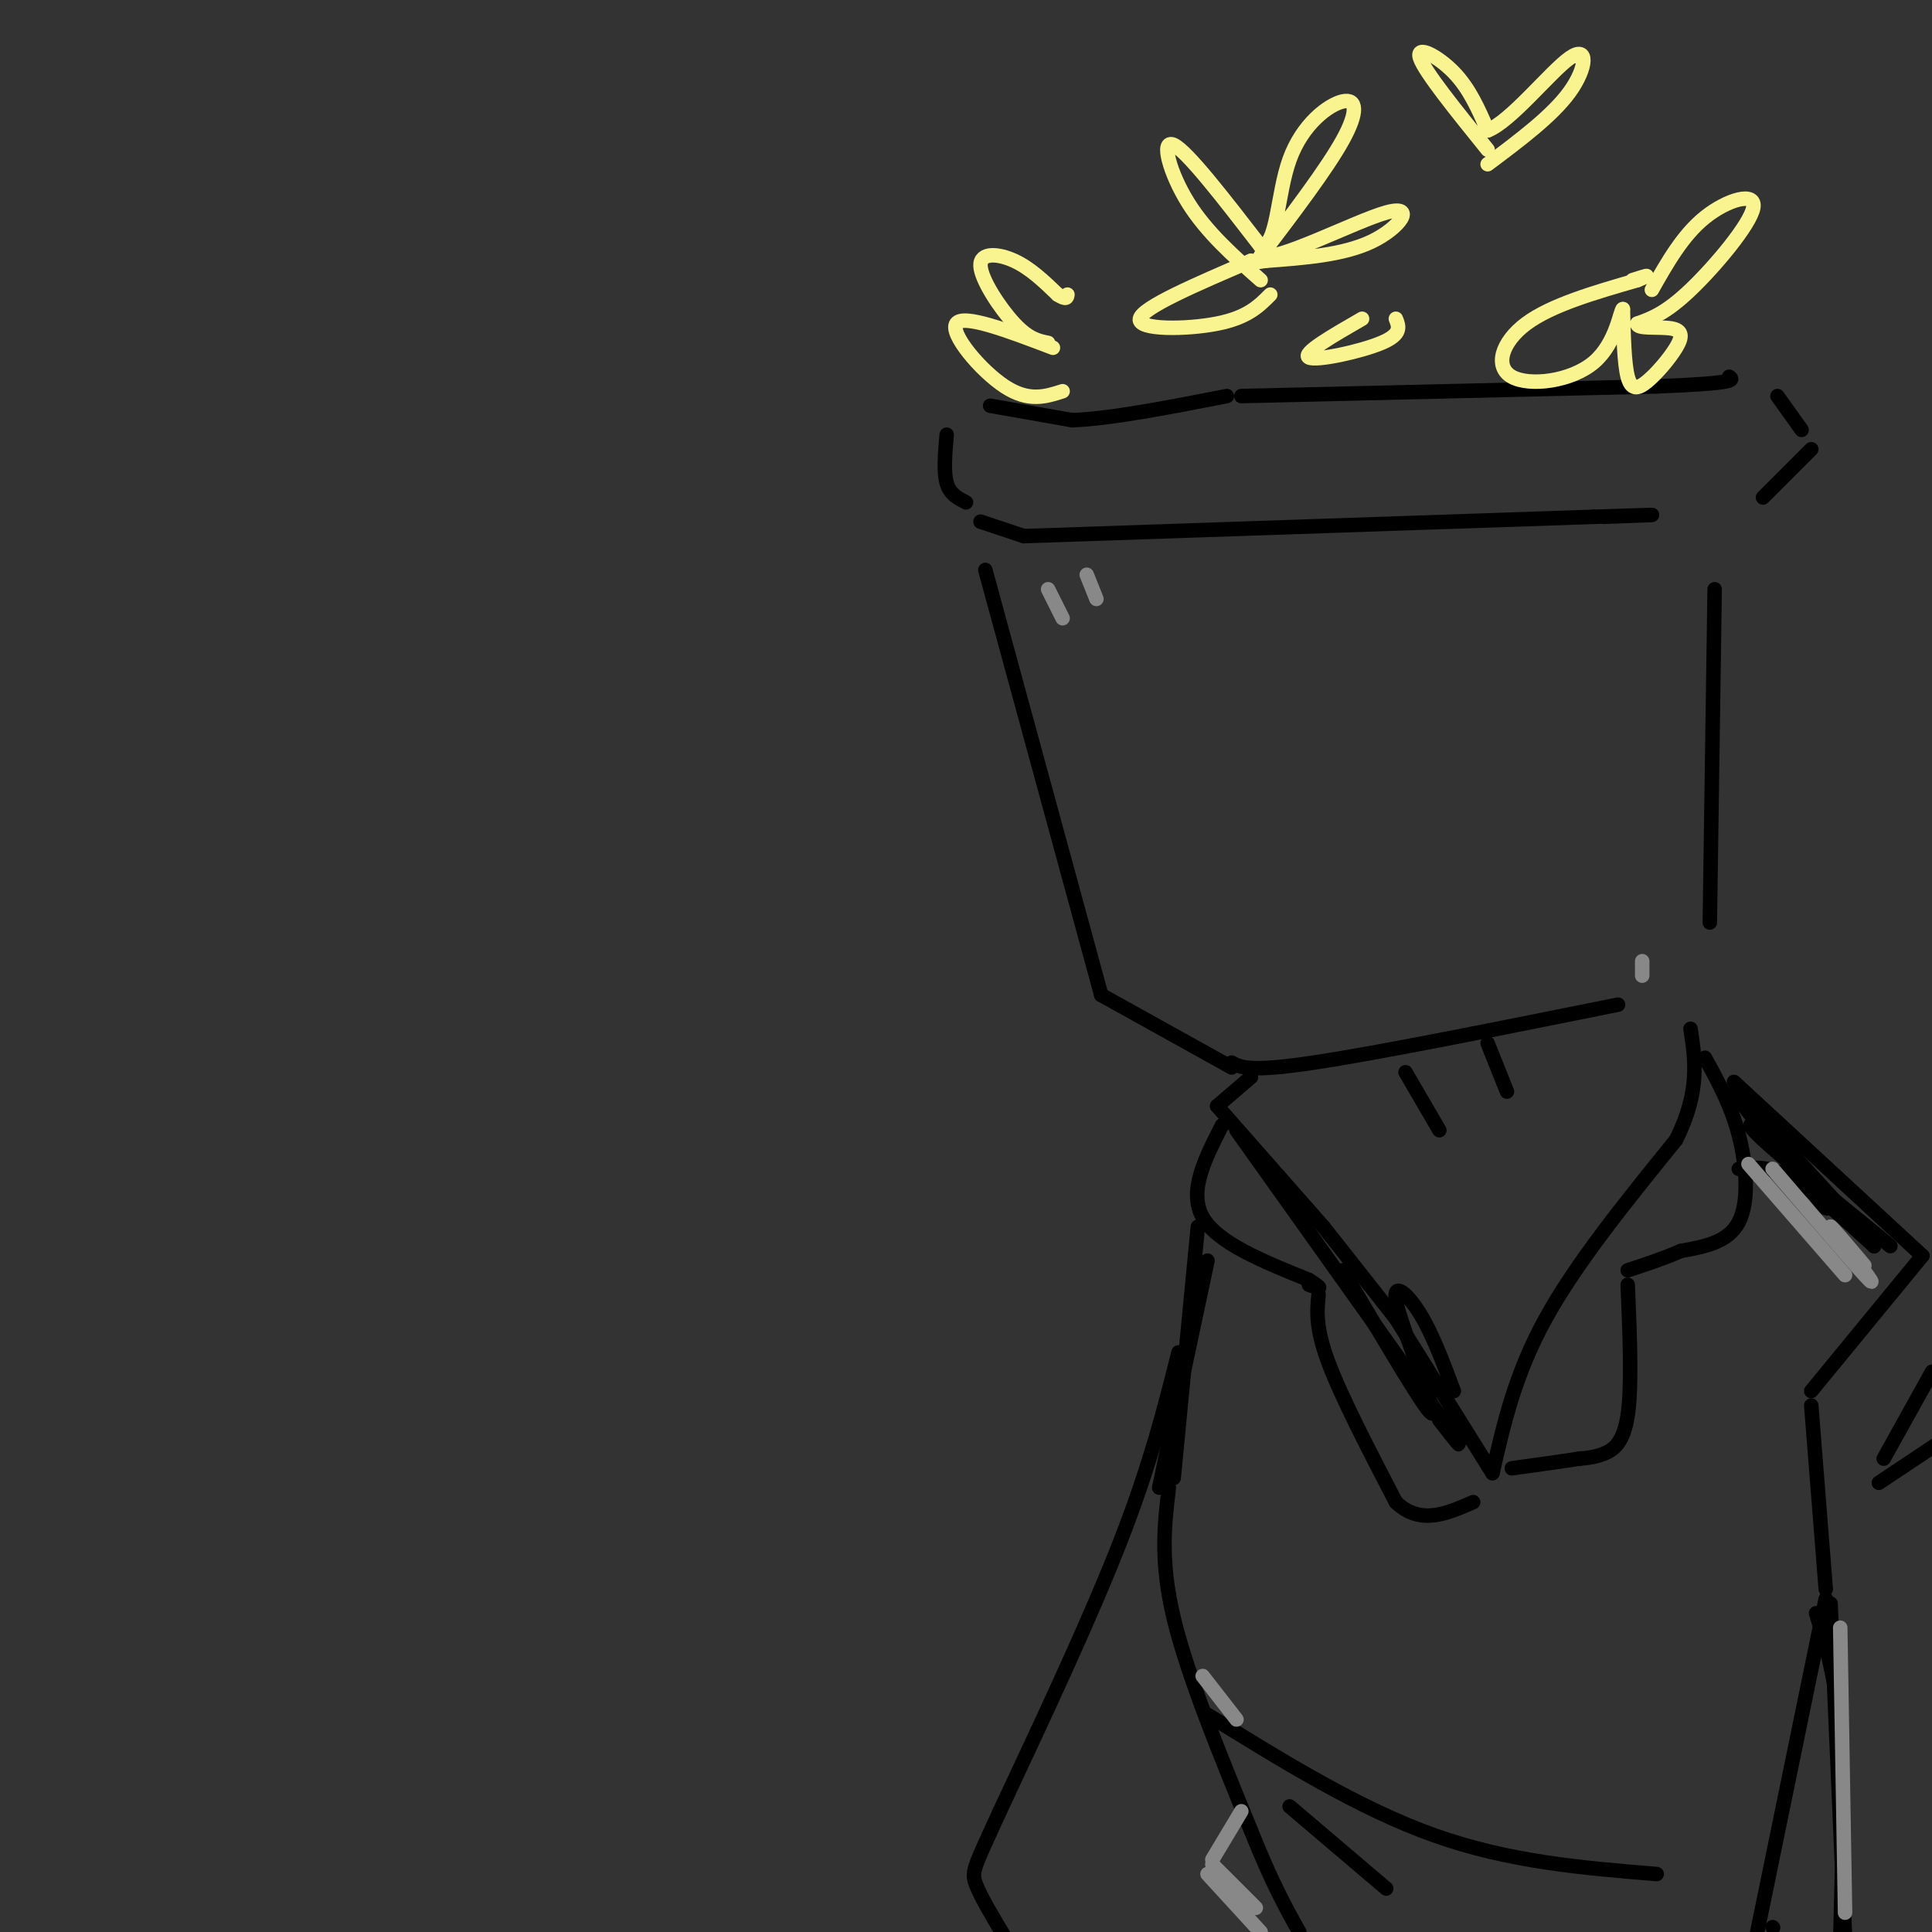 <svg viewBox='0 0 400 400' version='1.1' xmlns='http://www.w3.org/2000/svg' xmlns:xlink='http://www.w3.org/1999/xlink'><rect x="0" y="0" width="400" height="400" fill="#333333" stroke="none"/><g fill='none' stroke='rgb(0,0,0)' stroke-width='3' stroke-linecap='round' stroke-linejoin='round'><path d='M204,118c0.000,0.000 24.000,88.000 24,88'/><path d='M228,206c0.000,0.000 27.000,15.000 27,15'/><path d='M255,220c1.833,1.000 3.667,2.000 17,0c13.333,-2.000 38.167,-7.000 63,-12'/><path d='M203,108c0.000,0.000 9.000,3.000 9,3'/><path d='M212,111c0.000,0.000 118.000,-4.000 118,-4'/><path d='M330,107c20.000,-0.667 11.000,-0.333 2,0'/><path d='M200,104c-1.667,-0.833 -3.333,-1.667 -4,-4c-0.667,-2.333 -0.333,-6.167 0,-10'/><path d='M205,84c0.000,0.000 17.000,3.000 17,3'/><path d='M222,87c8.167,-0.333 20.083,-2.667 32,-5'/><path d='M257,82c0.000,0.000 86.000,-2.000 86,-2'/><path d='M343,80c16.833,-0.667 15.917,-1.333 15,-2'/><path d='M368,82c0.000,0.000 5.000,7.000 5,7'/><path d='M375,93c0.000,0.000 -10.000,10.000 -10,10'/><path d='M355,122c0.000,0.000 -1.000,69.000 -1,69'/><path d='M259,223c0.000,0.000 -7.000,6.000 -7,6'/><path d='M252,229c0.000,0.000 22.000,25.000 22,25'/><path d='M274,254c0.000,0.000 15.000,19.000 15,19'/><path d='M289,273c0.000,0.000 20.000,32.000 20,32'/><path d='M309,305c2.333,-10.250 4.667,-20.500 11,-32c6.333,-11.500 16.667,-24.250 27,-37'/><path d='M347,236c5.000,-10.000 4.000,-16.500 3,-23'/><path d='M291,222c0.000,0.000 7.000,12.000 7,12'/><path d='M308,216c0.000,0.000 4.000,10.000 4,10'/><path d='M253,233c-3.500,6.833 -7.000,13.667 -4,19c3.000,5.333 12.500,9.167 22,13'/><path d='M271,265c3.667,2.333 1.833,1.667 0,1'/><path d='M273,268c-0.333,3.417 -0.667,6.833 2,14c2.667,7.167 8.333,18.083 14,29'/><path d='M289,311c5.000,4.833 10.500,2.417 16,0'/><path d='M353,219c2.689,4.889 5.378,9.778 7,16c1.622,6.222 2.178,13.778 0,18c-2.178,4.222 -7.089,5.111 -12,6'/><path d='M348,259c-3.833,1.667 -7.417,2.833 -11,4'/><path d='M337,266c0.444,10.533 0.889,21.067 0,27c-0.889,5.933 -3.111,7.267 -5,8c-1.889,0.733 -3.444,0.867 -5,1'/><path d='M327,302c-3.167,0.500 -8.583,1.250 -14,2'/><path d='M248,254c0.000,0.000 -5.000,52.000 -5,52'/><path d='M242,308c-0.917,7.583 -1.833,15.167 1,27c2.833,11.833 9.417,27.917 16,44'/><path d='M259,379c4.333,10.833 7.167,15.917 10,21'/><path d='M359,224c0.000,0.000 39.000,36.000 39,36'/><path d='M398,260c0.000,0.000 -23.000,28.000 -23,28'/><path d='M375,291c0.000,0.000 3.000,38.000 3,38'/><path d='M244,280c-2.917,11.583 -5.833,23.167 -12,39c-6.167,15.833 -15.583,35.917 -25,56'/><path d='M207,375c-5.267,11.556 -5.933,12.444 -5,15c0.933,2.556 3.467,6.778 6,11'/><path d='M250,355c15.750,9.750 31.500,19.500 47,25c15.500,5.500 30.750,6.750 46,8'/><path d='M267,374c0.000,0.000 20.000,17.000 20,17'/><path d='M390,302c0.000,0.000 10.000,-18.000 10,-18'/><path d='M389,307c0.000,0.000 12.000,-8.000 12,-8'/><path d='M378,331c0.000,0.000 -15.000,73.000 -15,73'/><path d='M367,399c0.000,0.000 0.100,0.100 0.1,0.1'/><path d='M376,334c2.083,6.833 4.167,13.667 5,25c0.833,11.333 0.417,27.167 0,43'/><path d='M379,332c0.000,0.000 3.000,69.000 3,69'/><path d='M256,234c0.000,0.000 42.000,59.000 42,59'/><path d='M298,293c7.000,10.000 3.500,5.500 0,1'/><path d='M278,263c7.083,12.000 14.167,24.000 17,28c2.833,4.000 1.417,0.000 0,-4'/><path d='M295,287c-1.571,-4.679 -5.500,-14.375 -6,-18c-0.500,-3.625 2.429,-1.179 5,3c2.571,4.179 4.786,10.089 7,16'/><path d='M250,261c0.000,0.000 -10.000,47.000 -10,47'/><path d='M360,242c3.167,-0.333 6.333,-0.667 11,2c4.667,2.667 10.833,8.333 17,14'/><path d='M388,258c-2.000,-3.000 -15.500,-17.500 -29,-32'/><path d='M359,226c-0.067,0.711 14.267,18.489 18,23c3.733,4.511 -3.133,-4.244 -10,-13'/><path d='M367,236c-3.333,-3.178 -6.667,-4.622 -3,-1c3.667,3.622 14.333,12.311 25,21'/><path d='M389,256c4.167,3.500 2.083,1.750 0,0'/></g>
<g fill='none' stroke='rgb(249,244,144)' stroke-width='3' stroke-linecap='round' stroke-linejoin='round'><path d='M261,58c-5.600,-4.956 -11.200,-9.911 -15,-16c-3.800,-6.089 -5.800,-13.311 -3,-12c2.800,1.311 10.400,11.156 18,21'/><path d='M261,51c3.531,-0.049 3.359,-10.673 6,-18c2.641,-7.327 8.096,-11.357 11,-12c2.904,-0.643 3.258,2.102 0,8c-3.258,5.898 -10.129,14.949 -17,24'/><path d='M261,53c3.167,1.369 19.583,-7.208 26,-9c6.417,-1.792 2.833,3.202 -3,6c-5.833,2.798 -13.917,3.399 -22,4'/><path d='M262,54c-4.167,0.667 -3.583,0.333 -3,0'/><path d='M259,54c-11.244,4.822 -22.489,9.644 -23,12c-0.511,2.356 9.711,2.244 16,1c6.289,-1.244 8.644,-3.622 11,-6'/><path d='M220,81c-3.511,1.133 -7.022,2.267 -12,-1c-4.978,-3.267 -11.422,-10.933 -10,-13c1.422,-2.067 10.711,1.467 20,5'/><path d='M217,71c-2.012,-0.405 -4.024,-0.810 -7,-4c-2.976,-3.190 -6.917,-9.167 -7,-12c-0.083,-2.833 3.690,-2.524 7,-1c3.310,1.524 6.155,4.262 9,7'/><path d='M219,61c1.833,1.167 1.917,0.583 2,0'/><path d='M342,60c3.196,-5.649 6.393,-11.298 11,-15c4.607,-3.702 10.625,-5.458 10,-2c-0.625,3.458 -7.893,12.131 -13,17c-5.107,4.869 -8.054,5.935 -11,7'/><path d='M339,67c-0.258,1.173 4.597,0.604 7,1c2.403,0.396 2.356,1.756 1,4c-1.356,2.244 -4.019,5.374 -6,7c-1.981,1.626 -3.280,1.750 -4,-1c-0.720,-2.750 -0.860,-8.375 -1,-14'/><path d='M336,64c-0.509,-0.003 -1.281,6.989 -6,11c-4.719,4.011 -13.386,5.041 -17,3c-3.614,-2.041 -2.175,-7.155 3,-11c5.175,-3.845 14.088,-6.423 23,-9'/><path d='M339,58c3.667,-1.500 1.333,-0.750 -1,0'/><path d='M308,31c-6.533,-8.089 -13.067,-16.178 -14,-19c-0.933,-2.822 3.733,-0.378 7,3c3.267,3.378 5.133,7.689 7,12'/><path d='M308,27c4.726,-1.774 13.042,-12.208 17,-15c3.958,-2.792 3.560,2.060 0,7c-3.560,4.940 -10.280,9.970 -17,15'/><path d='M282,66c-6.244,3.600 -12.489,7.200 -11,8c1.489,0.800 10.711,-1.200 15,-3c4.289,-1.800 3.644,-3.400 3,-5'/></g>
<g fill='none' stroke='rgb(136,136,136)' stroke-width='3' stroke-linecap='round' stroke-linejoin='round'><path d='M217,122c0.000,0.000 3.000,6.000 3,6'/><path d='M225,119c0.000,0.000 2.000,5.000 2,5'/><path d='M340,199c0.000,0.000 0.000,3.000 0,3'/><path d='M249,347c0.000,0.000 7.000,9.000 7,9'/><path d='M257,375c0.000,0.000 -6.000,10.000 -6,10'/><path d='M251,386c0.000,0.000 9.000,9.000 9,9'/><path d='M250,388c0.000,0.000 11.000,12.000 11,12'/><path d='M381,337c0.000,0.000 1.000,59.000 1,59'/><path d='M362,241c0.000,0.000 20.000,23.000 20,23'/><path d='M367,242c9.000,10.500 18.000,21.000 20,23c2.000,2.000 -3.000,-4.500 -8,-11'/><path d='M379,254c-0.167,-0.500 3.417,3.750 7,8'/></g>
</svg>